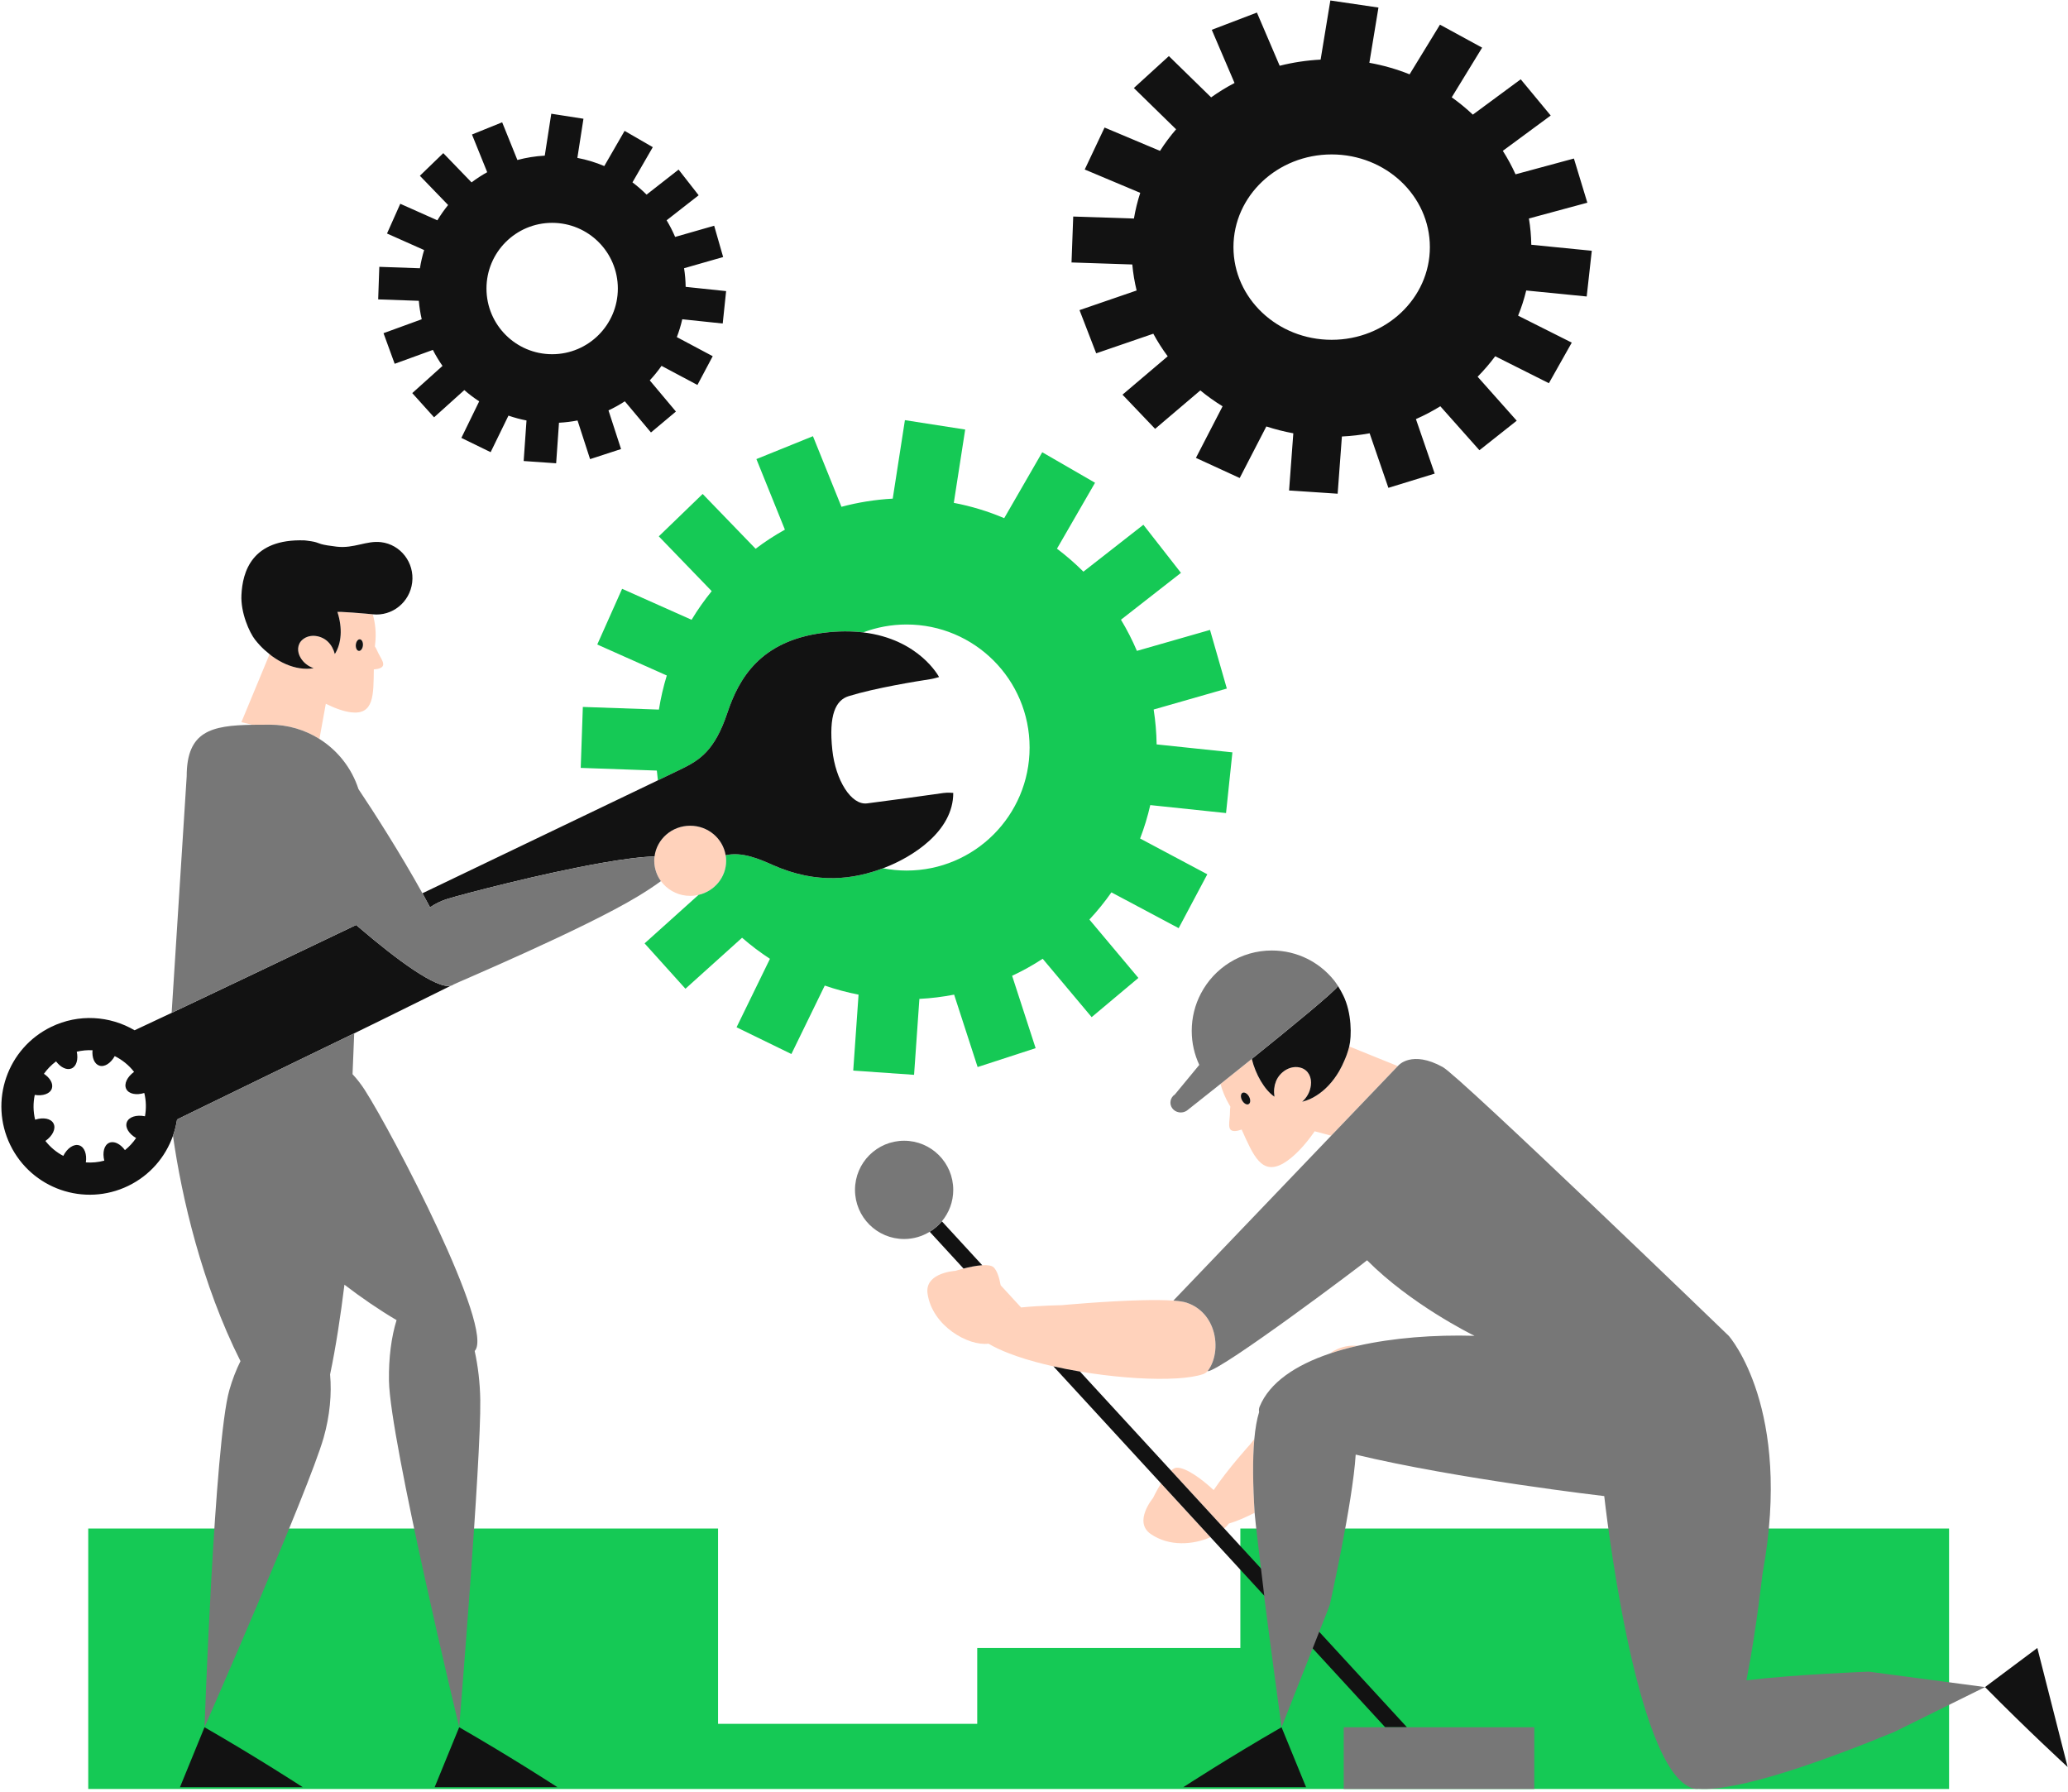 <svg width="516" height="447" viewBox="0 0 516 447" fill="none" xmlns="http://www.w3.org/2000/svg">
<g clip-path="url(#clip0_201_6614)">
<path d="M93.539 161.268C93.557 161.08 93.578 160.893 93.6 160.704C93.916 158.086 93.676 155.556 93.005 153.256L92.901 153.243C92.199 153.158 83.362 152.376 84.218 152.741C85.466 156.645 85.26 160.464 83.547 163.171C83.24 162.001 82.674 160.915 81.817 160.09C80.182 158.513 77.327 158.013 75.485 159.579C74.112 160.751 74.11 162.62 75.006 164.102C75.395 164.75 75.887 165.303 76.463 165.738C77.008 166.159 77.623 166.481 78.275 166.69C77.175 166.893 76.006 166.896 74.798 166.706C72.527 166.363 70.14 165.342 67.918 163.724C67.887 163.708 67.865 163.694 67.842 163.672C67.646 163.528 67.458 163.359 67.265 163.205L60.229 180.165L62.943 180.817C64.342 180.794 65.816 180.792 67.361 180.792C71.898 180.792 76.127 182.099 79.703 184.349L81.296 175.573C83.605 176.725 85.815 177.491 87.609 177.708C93.329 178.399 93.194 173.368 93.272 167.002C93.883 166.96 94.434 166.856 94.835 166.688C96.631 165.933 94.905 164.257 94.011 162.13C93.88 161.819 93.719 161.534 93.539 161.268ZM90.556 161.036C90.476 161.831 90.023 162.436 89.53 162.384C89.045 162.331 88.707 161.642 88.784 160.843C88.861 160.046 89.316 159.443 89.809 159.495C90.297 159.548 90.636 160.237 90.556 161.036ZM181.056 213.355C181.131 213.81 181.181 214.274 181.181 214.75C181.181 218.887 178.235 222.345 174.28 223.257C173.615 223.41 172.926 223.5 172.213 223.5C169.547 223.5 167.16 222.359 165.517 220.558C165.302 220.322 165.099 220.076 164.91 219.818C164.419 219.146 164.026 218.404 163.744 217.61C163.426 216.713 163.244 215.754 163.244 214.751C163.244 214.381 163.275 214.02 163.321 213.662C163.871 209.345 167.638 206.001 172.213 206.001C176.678 206 180.37 209.187 181.056 213.355ZM348.774 265.968L336.658 261.064C336.65 261.099 336.642 261.14 336.635 261.173C336.465 261.833 336.265 262.473 336.045 263.103C335.883 263.573 335.686 264.017 335.496 264.467C335.099 265.411 334.667 266.327 334.174 267.167C334.163 267.195 334.145 267.227 334.124 267.257C332.584 269.887 330.612 271.975 328.452 273.326C327.394 274.007 326.294 274.496 325.174 274.786C325.084 274.814 325.004 274.835 324.914 274.854C324.915 274.853 324.915 274.852 324.916 274.852H324.915C325.483 274.342 325.965 273.752 326.335 273.082C326.724 272.381 326.982 271.601 327.084 270.771C327.344 268.872 326.514 266.971 324.605 266.391C322.196 265.659 319.69 267.169 318.595 269.281C318.522 269.422 318.455 269.564 318.396 269.71C318.325 269.881 318.28 270.059 318.225 270.234C318.181 270.373 318.124 270.507 318.09 270.648C318.027 270.908 317.99 271.173 317.959 271.44C317.952 271.5 317.936 271.557 317.93 271.617C317.868 272.272 317.897 272.94 317.996 273.599C317.995 273.598 317.994 273.598 317.994 273.597C317.994 273.598 317.994 273.6 317.994 273.601C315.531 271.935 313.28 268.046 312.343 264.17C309.577 266.393 306.897 268.535 304.531 270.419C305.004 272.158 305.716 273.888 306.69 275.548C306.798 275.729 306.899 275.911 307.003 276.093C306.937 276.444 306.899 276.804 306.904 277.177C306.938 279.735 305.925 282.199 308.085 282.173C308.567 282.165 309.173 282.029 309.814 281.8C312.71 288.235 314.799 293.406 320.305 290.173C322.76 288.732 325.576 285.803 328.034 282.229L332.151 283.331L348.774 265.968ZM311.57 275.453C311.093 275.724 310.364 275.308 309.931 274.537C309.497 273.762 309.536 272.91 310.008 272.641C310.485 272.37 311.217 272.783 311.647 273.556C312.081 274.334 312.042 275.183 311.57 275.453ZM289.696 370.076L302.034 383.496C297.732 385.408 291.711 385.869 287.124 382.697C282.721 379.651 287.693 373.73 287.693 373.73C287.693 373.73 288.547 371.925 289.696 370.076ZM313.05 377.405C310.743 378.591 308.564 379.522 306.611 380.095C306.306 380.519 305.913 380.928 305.472 381.324L292.189 366.876C292.696 366.43 293.194 366.15 293.648 366.147C295.935 366.126 299.773 368.893 302.828 371.739C306.514 366.26 311.975 360.284 311.975 360.284C311.975 360.284 312.343 359.807 312.975 359.003C312.509 364.118 312.61 370.529 313.05 377.405ZM338.731 335.755C336.316 336.302 334.006 336.941 331.827 337.674C332.196 337.392 332.534 337.16 332.831 336.997C334.827 335.894 336.839 335.565 338.731 335.755ZM297.471 325.565C297.423 325.542 297.374 325.52 297.326 325.498C296.918 325.303 296.493 325.125 296.04 324.977C295.299 324.735 294.161 324.576 292.769 324.472C292.768 324.471 292.769 324.471 292.769 324.47C292.768 324.47 292.767 324.47 292.766 324.47C290.617 324.313 287.834 324.303 284.859 324.377C275.726 324.602 264.783 325.62 264.783 325.62C264.783 325.62 259.966 325.674 254.77 326.178L249.68 320.642C249.333 318.699 248.79 317.065 247.99 316.223C247.483 315.69 246.376 315.565 245.088 315.646C243.551 315.742 241.762 316.129 240.416 316.474C239.229 316.778 238.387 317.047 238.387 317.047C238.387 317.047 236.067 317.174 234.097 318.157C232.476 318.967 231.091 320.355 231.442 322.747C232.632 330.839 241.634 335.863 246.639 335.218C248.105 336.087 249.864 336.9 251.828 337.656C252.403 337.877 252.99 338.094 253.599 338.306C255.116 338.833 256.742 339.325 258.432 339.785C259.858 340.174 261.338 340.536 262.85 340.876C265.004 341.359 267.227 341.791 269.472 342.169C277.164 343.463 285.098 344.115 291.295 343.971C292.175 343.951 293.02 343.915 293.823 343.863C296.421 343.692 298.598 343.355 300.15 342.829C300.573 342.685 300.963 342.428 301.315 342.08C304.709 337.653 303.912 328.774 297.471 325.565ZM250.173 326.751C250.752 326.657 251.345 326.574 251.942 326.496L251.943 326.497C251.344 326.575 250.752 326.658 250.173 326.751Z" fill="#FFD2BB"/>
<path d="M486.322 381.325V446.302H322.406H309.488H245.812H243.833H179.164H167.239H22.019V381.325H179.165V430.057H243.834V411.134H309.488V381.324H486.322V381.325ZM228.076 268.145L229.403 249.199C232.348 249.051 235.237 248.689 238.071 248.139L243.933 266.202L258.407 261.493L252.54 243.434C255.195 242.199 257.733 240.779 260.169 239.189L272.386 253.75L284.047 243.972L271.822 229.407C273.809 227.278 275.647 225.009 277.319 222.624L294.097 231.553L301.244 218.112L284.473 209.189C285.511 206.493 286.358 203.712 287.011 200.852L305.916 202.84L307.505 187.697L288.6 185.712C288.552 182.757 288.304 179.854 287.857 177.008L306.116 171.779L301.919 157.152L283.676 162.38C282.527 159.683 281.198 157.086 279.699 154.605L294.668 142.915L285.292 130.917L270.329 142.616C268.266 140.557 266.064 138.645 263.731 136.884L273.232 120.437L260.058 112.825L250.564 129.272C246.575 127.567 242.358 126.286 237.989 125.451L240.831 107.159L225.792 104.817L222.751 124.399C218.349 124.641 214.07 125.335 209.956 126.435L202.843 108.82L188.734 114.53L195.847 132.136C193.295 133.557 190.846 135.148 188.534 136.902L175.326 123.233L164.381 133.807L177.582 147.474C175.759 149.724 174.067 152.115 172.56 154.622L155.225 146.895L149.026 160.792L166.376 168.521C165.53 171.285 164.87 174.123 164.409 177.026L145.429 176.364L144.9 191.571L163.894 192.241C163.965 193.057 164.055 193.868 164.156 194.675C166.819 193.396 168.759 192.463 169.787 191.967C174.559 189.667 178.318 187.353 181.511 177.793C184.361 169.272 189.706 159.888 205.419 157.879C209.159 157.4 212.457 157.421 215.372 157.77C218.742 156.499 222.392 155.797 226.207 155.797C243.151 155.797 256.903 169.53 256.903 186.491C256.903 203.431 243.151 217.184 226.207 217.184C224.196 217.184 222.233 216.984 220.331 216.615C213.304 219.246 204.097 220.801 192.878 215.819C189.474 214.309 185.157 212.423 181.059 213.357C181.134 213.812 181.184 214.276 181.184 214.752C181.184 218.889 178.238 222.347 174.283 223.259L160.834 235.352L171.029 246.669L185.159 233.944C187.34 235.846 189.672 237.612 192.115 239.204L183.783 256.285L197.466 262.953L205.79 245.878C208.522 246.82 211.335 247.581 214.224 248.141L212.897 267.087L228.076 268.145Z" fill="#15C955"/>
<path d="M311.647 273.556C312.081 274.333 312.042 275.183 311.57 275.452C311.093 275.723 310.364 275.307 309.931 274.536C309.497 273.761 309.536 272.909 310.008 272.64C310.485 272.371 311.218 272.783 311.647 273.556ZM295.282 445.866H325.889L319.766 430.905C306.479 438.555 295.77 445.533 295.249 445.866C295.237 445.878 295.282 445.866 295.282 445.866ZM108.452 445.866H139.059C139.059 445.866 139.104 445.878 139.091 445.866C138.57 445.533 127.862 438.555 114.574 430.905L108.452 445.866ZM44.906 445.866H75.513C75.513 445.866 75.558 445.878 75.545 445.866C75.024 445.533 64.316 438.555 51.028 430.905L44.906 445.866ZM515.905 440.793L508.348 411.135L495.298 420.886C506.061 431.798 515.463 440.407 515.915 440.828C515.931 440.834 515.905 440.793 515.905 440.793ZM312.344 264.171C313.282 268.045 315.532 271.933 317.994 273.599C317.894 272.941 317.868 272.274 317.93 271.619C317.936 271.559 317.952 271.502 317.959 271.442C317.99 271.175 318.027 270.91 318.09 270.65C318.124 270.509 318.181 270.374 318.225 270.236C318.28 270.061 318.324 269.883 318.395 269.714C318.456 269.568 318.522 269.425 318.595 269.283C319.69 267.171 322.196 265.659 324.606 266.391C326.515 266.971 327.345 268.872 327.085 270.771C326.983 271.602 326.725 272.382 326.335 273.084C326.335 273.085 326.334 273.085 326.334 273.086C325.965 273.755 325.483 274.344 324.916 274.854C325.006 274.835 325.085 274.814 325.175 274.786C326.295 274.496 327.395 274.007 328.453 273.326C330.613 271.975 332.585 269.887 334.125 267.257C334.146 267.227 334.164 267.195 334.175 267.167C334.668 266.327 335.1 265.412 335.496 264.469C335.684 264.02 335.883 263.575 336.044 263.107C336.264 262.477 336.464 261.837 336.634 261.177C336.643 261.143 336.651 261.101 336.658 261.066C336.659 261.065 336.659 261.065 336.659 261.064C337.275 258.551 337.313 252.693 335.154 248.315C334.782 247.562 334.347 246.776 333.852 245.995C333.852 245.996 333.852 245.996 333.852 245.996C333.034 247.37 322.196 256.249 312.344 264.171ZM326.335 273.083C325.965 273.753 325.483 274.343 324.915 274.853H324.916C325.483 274.343 325.965 273.754 326.334 273.085C326.334 273.084 326.335 273.084 326.335 273.083ZM336.634 261.175C336.464 261.835 336.264 262.475 336.044 263.105C335.883 263.574 335.685 264.018 335.496 264.467C335.685 264.017 335.883 263.572 336.045 263.103C336.265 262.473 336.465 261.833 336.635 261.173C336.643 261.14 336.651 261.099 336.658 261.064C336.65 261.098 336.642 261.14 336.634 261.175ZM318.224 270.235C318.279 270.059 318.324 269.881 318.395 269.711C318.455 269.565 318.521 269.423 318.594 269.282C318.521 269.424 318.454 269.567 318.394 269.713C318.323 269.883 318.279 270.06 318.224 270.235ZM317.994 273.598C317.994 273.599 317.995 273.599 317.996 273.6C317.896 272.941 317.868 272.273 317.93 271.618C317.868 272.273 317.894 272.94 317.994 273.598ZM317.959 271.441C317.99 271.174 318.027 270.909 318.09 270.649C318.027 270.909 317.99 271.175 317.959 271.441ZM329.168 407.098L314.544 391.193L305.472 381.325L292.189 366.877L269.473 342.169C267.228 341.791 265.005 341.359 262.851 340.876L289.697 370.076L302.035 383.496L315.402 398.035L327.536 411.233L345.622 430.905H351.056L329.168 407.098ZM231.977 307.295L240.415 316.474C241.761 316.129 243.55 315.742 245.087 315.646L235.011 304.687C234.154 305.716 233.125 306.593 231.977 307.295ZM250.173 326.75C250.752 326.658 251.345 326.575 251.943 326.497L251.942 326.496C251.344 326.574 250.752 326.657 250.173 326.75ZM67.917 163.723C70.139 165.341 72.526 166.363 74.797 166.705C76.005 166.895 77.174 166.893 78.274 166.689C77.622 166.48 77.007 166.158 76.462 165.737C75.887 165.302 75.394 164.75 75.005 164.101C74.11 162.619 74.112 160.749 75.484 159.578C77.326 158.012 80.181 158.512 81.816 160.089C82.673 160.914 83.239 162 83.546 163.17C85.259 160.463 85.465 156.645 84.217 152.74C83.361 152.375 92.197 153.157 92.9 153.242L93.004 153.255L93.01 153.256C97.864 153.781 102.251 150.252 102.847 145.32C103.447 140.357 99.97 135.847 95.074 135.257C91.455 134.819 88.314 136.882 84.023 136.382C83.044 136.263 82.292 136.16 81.707 136.064C78.72 135.574 79.974 135.289 76.554 134.876C76.383 134.855 76.211 134.834 76.046 134.82L75.996 134.814C62.773 134.347 60.517 142.728 60.242 148.43C60.027 152.884 62.236 157.801 63.647 159.595C64.03 160.076 64.422 160.539 64.829 160.98C65.598 161.811 66.42 162.539 67.264 163.203C67.457 163.356 67.645 163.526 67.841 163.67C67.864 163.693 67.885 163.708 67.917 163.723ZM89.53 162.384C90.023 162.437 90.476 161.831 90.556 161.036C90.636 160.237 90.296 159.548 89.809 159.495C89.316 159.442 88.861 160.046 88.784 160.843C88.707 161.641 89.045 162.331 89.53 162.384Z" fill="#121212"/>
<path d="M105.225 79.649L95.694 83.12L98.478 90.758L108.009 87.293C108.715 88.677 109.519 90.01 110.411 91.285L102.866 98.069L108.309 104.111L115.853 97.318C117.018 98.334 118.263 99.276 119.567 100.126L115.118 109.246L122.423 112.806L126.868 103.689C128.326 104.192 129.828 104.598 131.372 104.897L130.663 115.013L138.769 115.578L139.477 105.462C141.049 105.383 142.592 105.19 144.105 104.897L147.234 114.541L154.962 112.026L151.83 102.384C153.247 101.724 154.603 100.966 155.903 100.117L162.426 107.891L168.653 102.67L162.126 94.894C163.188 93.758 164.168 92.546 165.061 91.273L174.019 96.04L177.836 88.864L168.881 84.1C169.435 82.661 169.888 81.176 170.236 79.648L180.33 80.71L181.179 72.625L171.085 71.565C171.06 69.987 170.927 68.438 170.689 66.918L180.438 64.126L178.197 56.316L168.457 59.108C167.843 57.668 167.134 56.281 166.334 54.957L174.326 48.715L169.319 42.309L161.331 48.555C160.229 47.456 159.053 46.435 157.809 45.494L162.882 36.713L155.847 32.649L150.778 41.43C148.648 40.52 146.396 39.836 144.065 39.39L145.582 29.623L137.552 28.373L135.929 38.828C133.578 38.957 131.293 39.328 129.096 39.915L125.299 30.51L117.766 33.558L121.564 42.958C120.201 43.716 118.894 44.566 117.66 45.502L110.608 38.204L104.764 43.85L111.813 51.147C110.839 52.348 109.935 53.625 109.131 54.963L99.875 50.837L96.566 58.257L105.829 62.383C105.377 63.859 105.025 65.374 104.778 66.924L94.644 66.57L94.361 74.689L104.502 75.047C104.638 76.618 104.881 78.156 105.225 79.649ZM137.772 55.593C146.819 55.593 154.162 62.925 154.162 71.981C154.162 81.026 146.82 88.369 137.772 88.369C128.722 88.369 121.383 81.026 121.383 71.981C121.384 62.926 128.722 55.593 137.772 55.593ZM395.908 73.967L397.177 62.559L382.083 61.064C382.047 58.838 381.848 56.651 381.49 54.507L396.067 50.568L392.716 39.549L378.152 43.487C377.235 41.455 376.174 39.499 374.979 37.629L386.927 28.822L379.443 19.784L367.498 28.597C365.851 27.046 364.093 25.605 362.231 24.279L369.816 11.888L359.297 6.153L351.718 18.544C348.533 17.261 345.166 16.295 341.679 15.666L343.948 1.885L331.943 0.12L329.515 14.872C325.998 15.054 322.583 15.577 319.3 16.406L313.621 3.135L302.356 7.437L308.036 20.701C305.997 21.771 304.042 22.971 302.197 24.291L291.653 13.994L282.915 21.959L293.454 32.256C291.998 33.951 290.646 35.752 289.444 37.641L275.606 31.819L270.658 42.289L284.508 48.112C283.832 50.195 283.305 52.333 282.936 54.519L267.786 54.02L267.362 65.477L282.525 65.982C282.728 68.193 283.09 70.363 283.607 72.47L269.356 77.368L273.519 88.145L287.77 83.255C288.825 85.209 290.028 87.09 291.362 88.888L280.081 98.46L288.221 106.986L299.5 97.401C301.243 98.834 303.104 100.164 305.056 101.363L298.404 114.232L309.327 119.255L315.973 106.391C318.153 107.101 320.398 107.674 322.705 108.097L321.645 122.37L333.766 123.168L334.827 108.895C337.176 108.783 339.483 108.511 341.746 108.097L346.426 121.705L357.98 118.156L353.296 104.552C355.417 103.621 357.443 102.552 359.385 101.354L369.14 112.323L378.45 104.956L368.69 93.984C370.278 92.38 371.745 90.67 373.079 88.874L386.474 95.601L392.18 85.475L378.79 78.752C379.619 76.721 380.296 74.626 380.817 72.471L395.908 73.967ZM332.272 84.774C318.74 84.774 307.767 74.414 307.767 61.651C307.767 48.873 318.74 38.527 332.272 38.527C345.798 38.527 356.777 48.873 356.777 61.651C356.777 74.413 345.799 84.774 332.272 84.774ZM89.459 231.269C89.262 231.099 89.064 230.93 88.867 230.759C70.94 239.33 54.007 247.404 42.826 252.687C39.014 254.488 35.861 255.969 33.578 257.029C27.435 253.416 19.66 252.841 12.768 256.185C1.818 261.498 -2.754 274.681 2.558 285.632C7.87 296.583 21.055 301.155 32.005 295.843C37.443 293.205 41.3 288.624 43.162 283.342C43.626 282.026 43.972 280.668 44.181 279.283C44.757 279 45.384 278.692 46.033 278.374C46.578 278.106 47.149 277.827 47.743 277.536C53.863 274.541 62.504 270.339 72.478 265.501C74.791 264.379 77.173 263.225 79.614 262.042C82.468 260.659 85.398 259.24 88.382 257.796C96.297 253.965 109.32 247.45 112.482 245.923C108.93 246.733 99.159 239.583 89.459 231.269ZM36.174 278.484C34.041 278.052 32.122 278.642 31.636 280.002C31.173 281.303 32.182 282.887 33.96 283.91C33.195 285.035 32.265 286.053 31.176 286.93C30.028 285.362 28.449 284.569 27.238 285.108C25.962 285.68 25.517 287.534 26.024 289.551C24.501 289.961 22.945 290.102 21.42 289.992C21.716 287.963 21.098 286.187 19.791 285.746C18.424 285.287 16.77 286.432 15.788 288.371C14.087 287.465 12.559 286.215 11.332 284.639C13.118 283.387 14.015 281.584 13.36 280.295C12.717 279.029 10.791 278.682 8.765 279.338C8.26 277.274 8.25 275.162 8.673 273.154C10.688 273.478 12.462 272.886 12.924 271.593C13.354 270.38 12.512 268.915 10.956 267.892C11.786 266.722 12.802 265.677 13.989 264.79C15.136 266.31 16.684 267.071 17.878 266.542C19.095 266.001 19.559 264.284 19.154 262.376C20.46 262.065 21.78 261.942 23.082 262.011C22.924 263.865 23.548 265.433 24.769 265.845C26.073 266.284 27.631 265.257 28.628 263.474C30.478 264.392 32.141 265.716 33.451 267.408C31.726 268.658 30.866 270.422 31.508 271.687C32.139 272.929 34.012 273.285 36.003 272.673C36.478 274.613 36.515 276.588 36.174 278.484ZM237.851 197.812C237.888 207.4 227.639 213.834 220.58 216.523C220.498 216.554 220.411 216.584 220.329 216.614C213.302 219.245 204.095 220.8 192.876 215.818C189.472 214.308 185.155 212.422 181.057 213.356C180.371 209.188 176.679 206.001 172.213 206.001C167.638 206.001 163.871 209.345 163.321 213.662C159.961 213.755 155.364 214.367 150.277 215.258C135.223 217.894 115.898 222.965 111.758 224.218C110.109 224.717 108.61 225.454 107.3 226.356C106.692 225.204 106.054 224.031 105.402 222.851C129.723 211.208 153.176 199.951 164.155 194.675C166.818 193.396 168.758 192.463 169.786 191.967C174.558 189.667 178.317 187.353 181.51 177.793C184.36 169.272 189.705 159.888 205.418 157.879C209.158 157.4 212.456 157.421 215.371 157.77C229.4 159.448 234.312 168.908 234.312 168.908C234.312 168.908 232.942 169.312 232.259 169.417C228.895 169.931 218.366 171.623 211.748 173.677C208.519 174.681 206.739 178.333 207.681 187.122C208.479 194.589 212.365 200.932 216.356 200.425C221.506 199.775 231.302 198.431 235.379 197.836C236.441 197.675 237.851 197.812 237.851 197.812Z" fill="#121212"/>
<path d="M351.054 430.905H382.827V446.301H335.278V430.905H345.62H351.054ZM225.594 284.588C218.824 284.588 213.336 290.076 213.336 296.846C213.336 303.616 218.824 309.104 225.594 309.104C227.936 309.104 230.116 308.435 231.978 307.295C233.126 306.593 234.155 305.716 235.013 304.687C236.784 302.561 237.852 299.83 237.852 296.846C237.851 290.076 232.363 284.588 225.594 284.588ZM118.44 337.038C123.563 331.757 98.035 282.848 91.008 271.909C90.086 270.474 89.064 269.168 87.966 267.987L88.381 257.797C85.397 259.241 82.467 260.66 79.613 262.043C77.172 263.226 74.791 264.38 72.477 265.502C62.503 270.34 53.862 274.542 47.742 277.537C47.148 277.828 46.577 278.107 46.032 278.375C45.384 278.693 44.757 279.001 44.18 279.284C43.971 280.669 43.626 282.026 43.161 283.343C45.314 298.631 50.373 320.437 60.003 339.572C58.924 341.736 57.979 344.158 57.225 346.798C53.522 359.762 51.029 430.906 51.029 430.906C51.029 430.906 77.037 371.673 80.74 358.711C82.309 353.218 82.803 347.69 82.362 342.89C83.782 336.161 84.989 328.238 85.943 320.504C90.119 323.696 94.474 326.696 98.951 329.342C97.672 333.446 96.961 338.66 97.054 344.481C97.29 359.228 114.574 430.907 114.574 430.907C114.574 430.907 120.072 363.992 119.836 349.245C119.768 344.944 119.268 340.796 118.44 337.038ZM163.744 217.609C164.026 218.403 164.419 219.145 164.91 219.817C163.338 220.988 161.377 222.273 159.148 223.624C145.512 231.887 113.468 245.373 113.191 245.597C110.44 247.833 99.906 240.223 89.459 231.269C89.262 231.099 89.064 230.93 88.867 230.759C70.94 239.33 54.007 247.404 42.826 252.687L46.583 193.661C46.583 182.39 52.741 180.991 62.942 180.817C64.341 180.794 65.815 180.792 67.36 180.792C71.897 180.792 76.126 182.099 79.702 184.349C84.268 187.223 87.762 191.641 89.449 196.874C93.231 202.5 99.95 212.992 105.4 222.85C106.053 224.03 106.69 225.203 107.298 226.355C108.609 225.453 110.107 224.716 111.756 224.217C115.896 222.964 135.221 217.893 150.275 215.257C155.362 214.366 159.96 213.754 163.319 213.661C163.274 214.018 163.242 214.38 163.242 214.75C163.244 215.753 163.426 216.712 163.744 217.609ZM495.299 420.885L472.593 432.107C455.136 439.281 433.681 447.003 423.818 446.251C423.292 446.317 422.748 446.267 422.191 446.083C407.736 441.311 400.285 373.239 400.285 373.239C400.285 373.239 363.76 368.999 338.267 362.891C337.529 374.817 331.829 400.271 331.829 400.271L331.088 402.236L327.535 411.233L319.766 430.905C319.12 426.118 317.075 411.16 315.401 398.035L315.451 398.089C314.484 390.174 313.17 379.269 313.051 377.405C312.612 370.529 312.51 364.118 312.976 359.003C313.215 356.38 313.602 354.097 314.171 352.271C314.086 351.825 314.113 351.375 314.299 350.925C316.764 344.901 323.266 340.557 331.828 337.675C334.008 336.942 336.317 336.303 338.732 335.756C347.62 333.742 357.88 332.963 367.911 333.253C366.866 332.739 351.926 325.3 341.104 314.409C340.522 315.008 304.577 342.097 301.304 342.097C301.308 342.091 301.312 342.084 301.316 342.079C303.433 339.316 303.919 334.82 302.418 331.049C302.413 331.037 302.408 331.026 302.403 331.013C302.257 330.649 302.091 330.291 301.908 329.944C301.9 329.928 301.891 329.914 301.884 329.898C301.699 329.552 301.496 329.215 301.275 328.89C301.265 328.876 301.254 328.863 301.246 328.849C301.022 328.526 300.781 328.213 300.519 327.914C300.501 327.894 300.483 327.877 300.465 327.858C300.208 327.568 299.934 327.291 299.64 327.029C299.592 326.987 299.538 326.951 299.491 326.91C299.218 326.677 298.935 326.45 298.631 326.244C298.267 325.999 297.885 325.768 297.473 325.565C297.425 325.542 297.376 325.52 297.328 325.498C296.92 325.303 296.495 325.125 296.042 324.977C295.301 324.735 294.163 324.576 292.771 324.472C292.77 324.471 292.771 324.471 292.771 324.47V324.469L332.153 283.332L348.776 265.968L348.944 265.793C348.944 265.793 352.262 261.933 359.993 266.205C364.362 268.619 431.371 333.282 431.371 333.282C431.579 333.54 447.244 351.407 439.869 392.09C439.747 392.174 438.438 405.69 435.761 419.197C448.556 417.676 466.301 417.041 466.301 417.041L495.299 420.885ZM292.494 276.479C291.681 275.354 291.984 273.802 293.178 273.011L299.241 265.667C298.037 263.089 297.356 260.219 297.356 257.189C297.356 253.824 298.178 250.655 299.638 247.872C302.975 241.48 309.648 237.126 317.34 237.126C320.511 237.126 323.519 237.866 326.185 239.189C327.328 239.755 328.407 240.431 329.412 241.2C330.731 242.209 331.92 243.382 332.953 244.682C333.276 245.115 333.575 245.551 333.853 245.992C333.853 245.993 333.853 245.993 333.853 245.993C333.035 247.37 322.197 256.249 312.344 264.171C312.344 264.171 312.344 264.172 312.343 264.172C309.577 266.395 306.897 268.537 304.531 270.421C299.647 274.311 296.129 277.084 296.129 277.084C294.936 277.875 293.308 277.603 292.494 276.479Z" fill="#777777"/>
</g>
<defs>
<clipPath id="clip0_201_6614">
<rect width="516" height="447" fill="white"/>
</clipPath>
</defs>
</svg>
